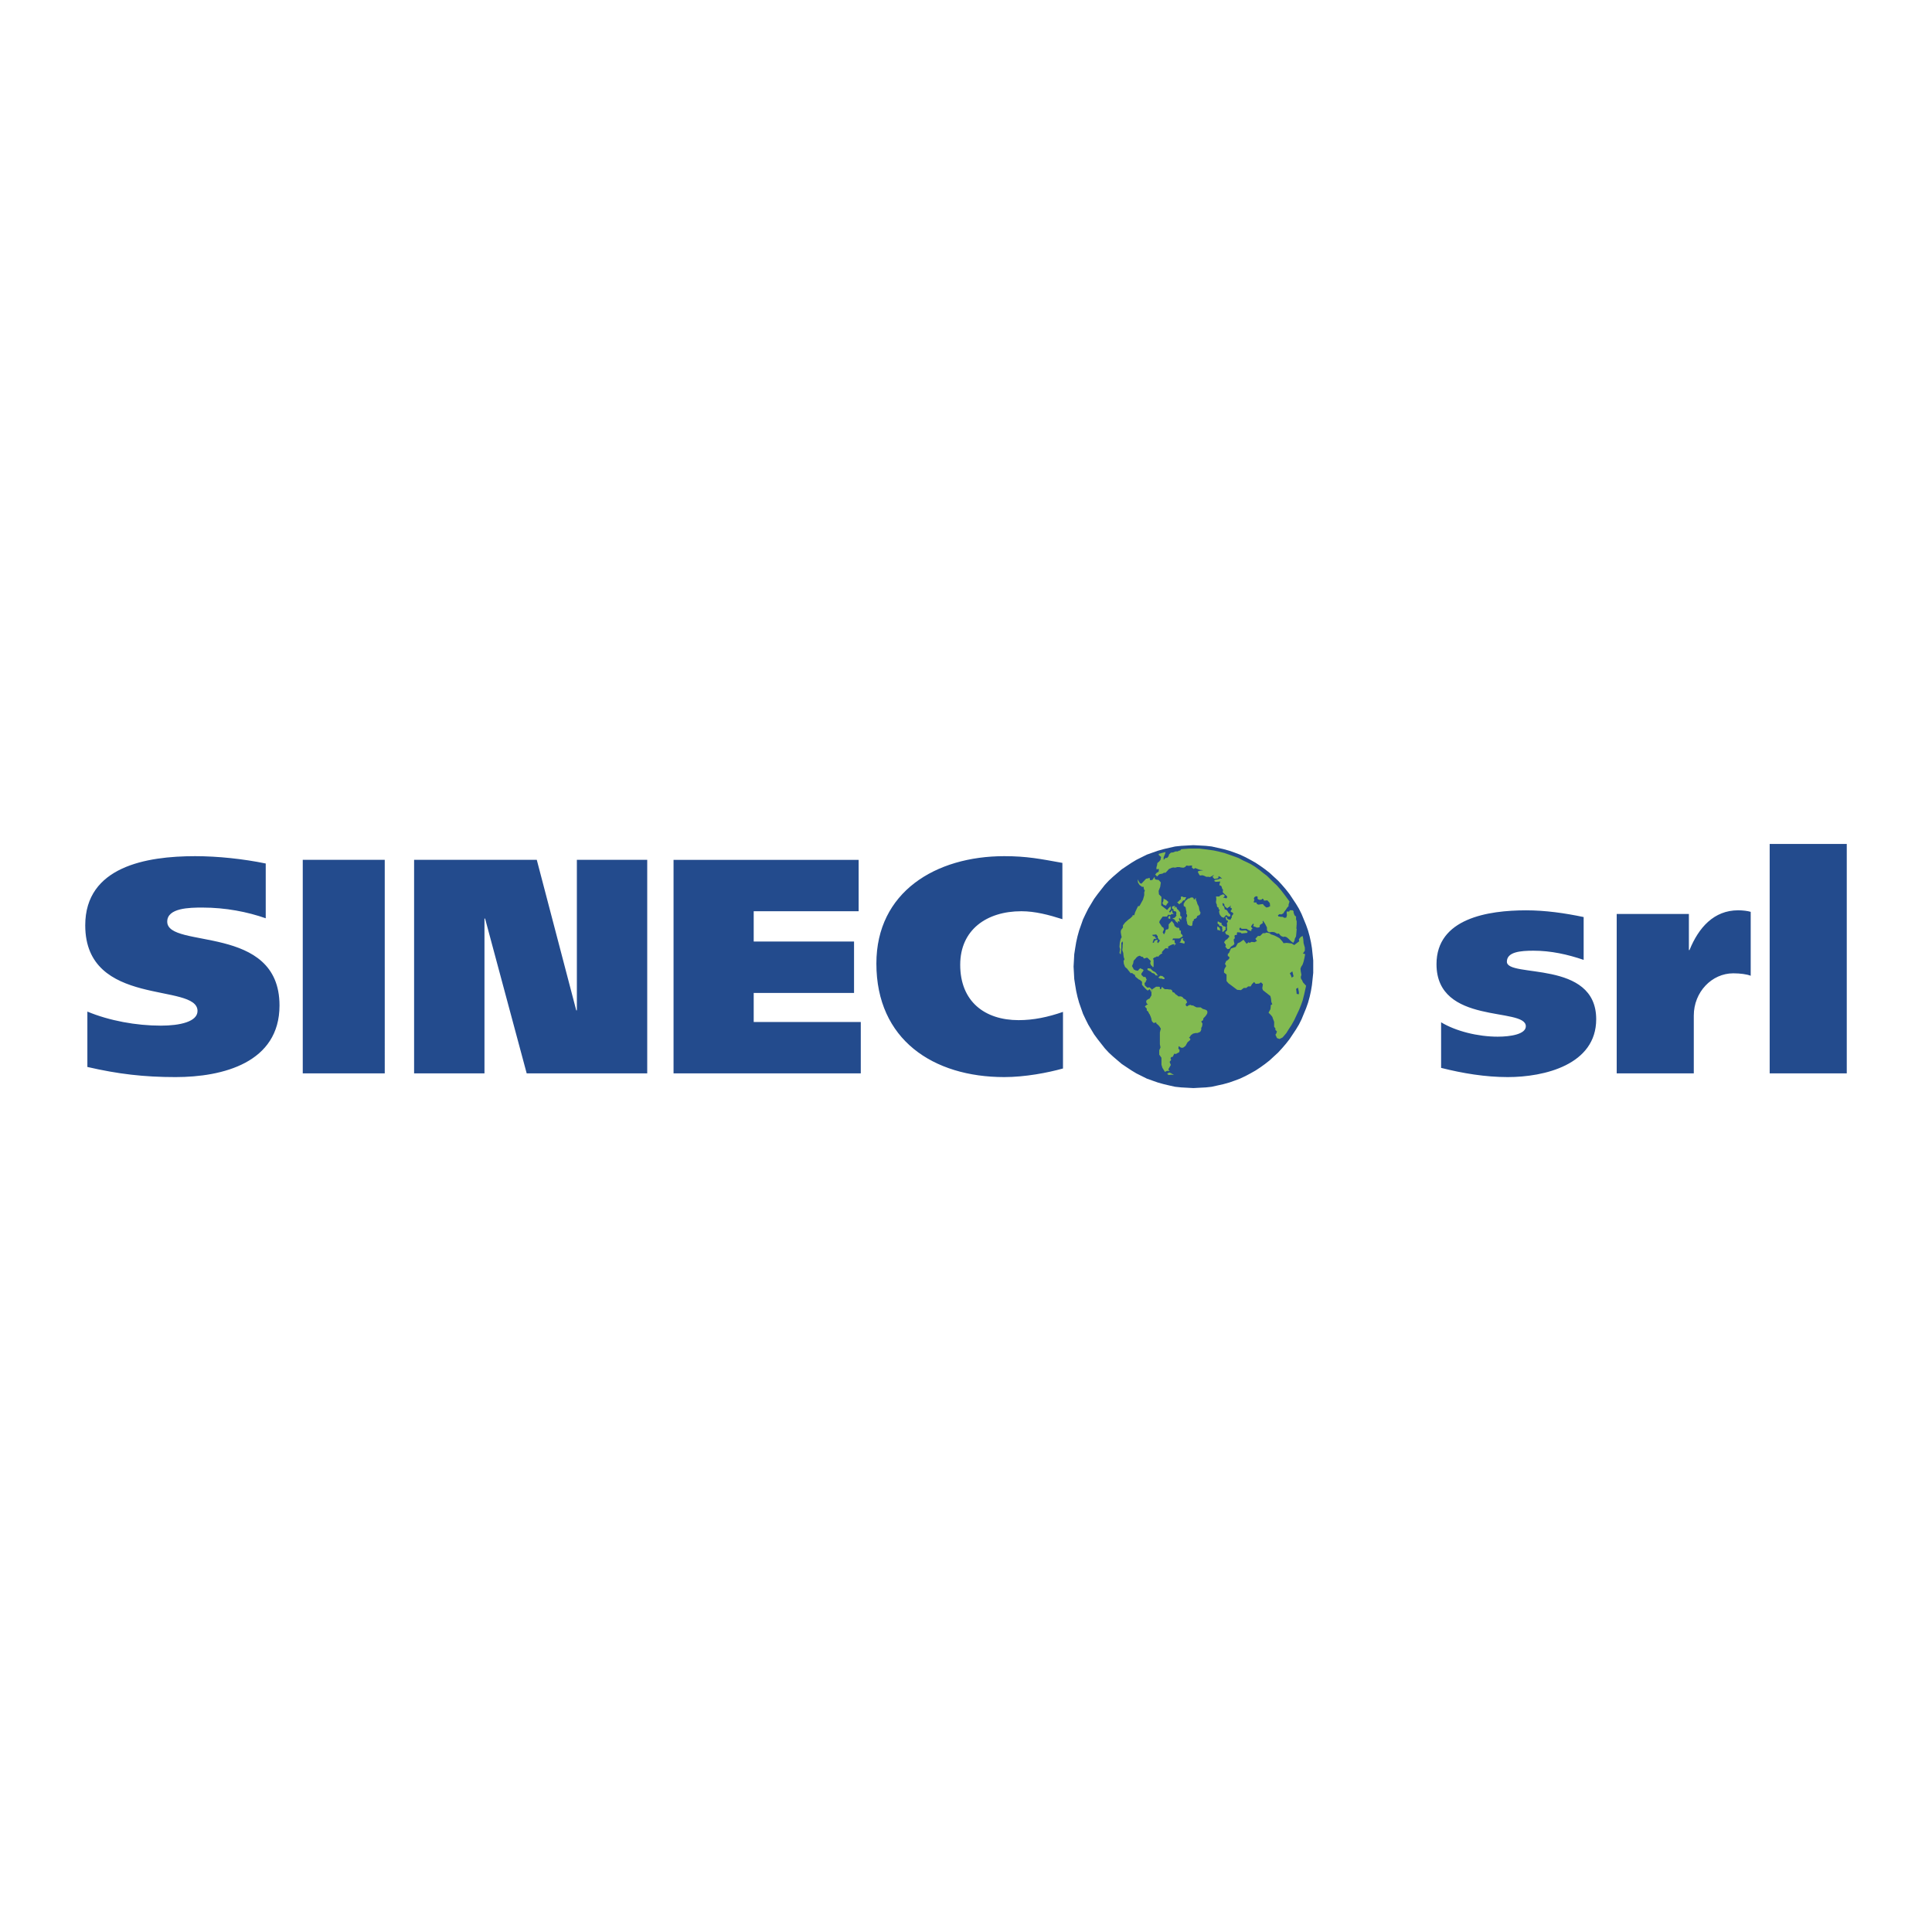 <svg xmlns="http://www.w3.org/2000/svg" width="2500" height="2500" viewBox="0 0 192.756 192.756"><g fill-rule="evenodd" clip-rule="evenodd"><path fill="#fff" d="M0 0h192.756v192.756H0V0z"/><path d="M143.779 106.542c2.166.549 4.426.919 6.654.919 3.631 0 8.82-1.225 8.82-5.772 0-5.982-8.912-4.086-8.912-5.738 0-.977 1.342-1.099 2.654-1.099 1.74 0 3.389.366 5.006.916v-4.273c-1.893-.396-3.814-.671-5.738-.671-3.785 0-8.943.794-8.943 5.372 0 6.135 8.912 4.242 8.912 6.196 0 .794-1.525 1.038-2.807 1.038-1.984 0-4.182-.55-5.646-1.436v4.548zm17.52-15.354v15.902h7.691v-5.769c0-2.351 1.801-4.213 3.938-4.213.703 0 1.373.093 1.74.245v-6.379c-.305-.092-.793-.153-1.252-.153-2.412 0-3.938 1.709-4.854 3.968h-.061v-3.602h-7.202v.001zm15.262-6.989v22.892h7.691V84.199h-7.691zM26.513 86.152c-2.228-.458-4.762-.732-7.051-.732-4.853 0-10.958 1.038-10.958 6.898 0 8.271 11.202 5.677 11.202 8.546 0 1.068-1.74 1.465-3.663 1.465-2.442 0-5.128-.488-7.326-1.403v5.524c3.052.706 5.647 1.011 8.791 1.011 4.731 0 10.378-1.438 10.378-7.146 0-8.211-11.202-5.586-11.202-8.363 0-1.374 2.229-1.404 3.51-1.404 2.32 0 4.487.427 6.318 1.068v-5.464h.001zm3.693-.366v21.305h8.18V85.786h-8.18zm11.11 21.305h7.02V91.646h.061l4.151 15.444h12.026V85.786h-7.02v15.018h-.061l-3.938-15.018h-12.24v21.305h.001zm25.884 0h18.68v-5.128H75.197v-2.899h10.011v-5.128H75.197v-3.021h10.469v-5.128H67.2v21.304zm38.855-6.135c-1.494.519-2.93.824-4.426.824-3.387 0-5.829-1.862-5.829-5.524 0-3.48 2.624-5.342 6.104-5.342 1.373 0 2.746.366 4.09.793v-5.616c-2.197-.397-3.541-.671-5.799-.671-6.837 0-12.759 3.571-12.759 10.714 0 7.6 5.678 11.327 12.759 11.327 2.076 0 4.334-.431 5.859-.858v-5.647h.001zM131.021 96.44v.618l-.064.617-.066.617-.098.585-.129.585-.162.584-.195.553-.227.552-.228.552-.26.52-.293.487-.324.487-.325.488-.357.455-.391.454-.388.423-.424.389-.422.39-.455.357-.453.326-.489.324-.519.293-.488.259-.551.26-.522.196-.55.194-.586.163-.584.13-.584.13-.586.064-.617.032-.618.034-.617-.034-.584-.032-.617-.064-.586-.13-.553-.13-.584-.163-.552-.194-.551-.196-.52-.26-.521-.259-.486-.293-.489-.324-.486-.326-.422-.357-.455-.39-.422-.389-.391-.423-.357-.454-.357-.455-.358-.488-.291-.487-.293-.487-.26-.52-.261-.552-.194-.552-.195-.553-.162-.584-.131-.585-.098-.585-.095-.617-.033-.617-.034-.618.034-.617.033-.617.095-.617.098-.585.131-.585.162-.585.195-.552.194-.552.261-.552.26-.52.293-.488.291-.486.358-.488.357-.455.357-.455.391-.422.422-.39.455-.39.422-.356.486-.326.489-.324.486-.293.521-.26.52-.259.551-.196.552-.194.584-.163.553-.13.586-.13.617-.064.584-.033.617-.033.618.033.617.033.586.064.584.13.584.13.586.163.55.194.522.196.551.259.488.26.519.293.489.324.453.326.455.356.422.39.424.39.388.422.391.455.357.455.325.488.324.486.293.488.26.52.228.552.227.552.195.552.162.585.129.585.098.585.066.617.064.617v.617z" fill="#234b8d"/><path d="M114.971 98.694l.375-.251h.281l.094.032v.187l.094.031.062-.094.031-.125h.062l.031.062.125.094.094.062h.281l.156.031h.156l.094.062.062.094v.093l.188.063.125.156.188.125.094.094h.25l.156.062.125.156.188.094.094.125.062.188-.094.063-.062.155.094.125.062.031.125-.094.188-.062.156.062h.123l.158.094.188.094H119.784l.219.156.217.062.158.062.092.156-.031.188-.094.156-.125.156-.156.156-.029.187-.188.126.123.219-.031.25-.092.187v.188l-.094.187-.125.062-.156.062h-.188l-.252.062-.217.156-.094.156-.094.094.125.094v.125l-.281.25-.188.344-.25.188h-.188l-.25-.156-.031.25.125.125-.031.219-.344.188-.156-.031-.156.312-.156.031-.062.125.062.156-.156.188.125.312-.125.218-.125.22.125.155h-.25l-.219.095-.25-.407-.094-.312v-.688l-.219-.312v-.438l.125-.281-.062-.312v-1.188l.094-.375-.156-.249-.156-.156-.125-.094-.031-.125-.094.031-.156.031-.062-.062-.094-.094-.062-.188v-.062l-.062-.188-.062-.156-.031-.031v-.062l-.062-.062-.094-.188-.031-.062-.125-.094v-.188l-.094-.094-.094-.125.188-.156.125-.062-.125-.062-.062-.188.031-.125.156-.124.156-.063.125-.218.062-.094v-.281l.091-.341zm1.687 8.31l-.219.126.156.125.281-.031.25.031-.25-.157-.218-.094zm-.125-15.402l.219.094v-.281l-.125-.031-.031.094-.063.124zm-1.594 7.124l-.25-.219-.219.031-.25-.219-.031-.25.125-.094v-.094l.094-.125-.125-.281h-.188l-.219-.219v-.125l.219-.312-.062-.094-.281-.125-.125.125-.094.125-.219-.031-.188-.094-.188-.344.125-.281.031-.218.062-.094.125-.125.094-.125.156-.125.188-.062.156.094.156.031.094.156.125-.031.188-.062.125.093.25.25-.062.218.062.126v.062l.125.094.094.125.062-.062v-.688l-.062-.093.125-.125.188-.062.062-.062.156.031.094-.125.188-.156.125-.031-.062-.125.156-.188.125-.125.094-.093.281.031-.031-.188.219-.125.219-.094.219-.031-.094.188.219-.219-.125-.125v-.25h-.219l.062-.156h.625l.344-.219-.031-.125-.156-.156v-.281l-.125-.031-.031-.188-.094-.093-.125.031-.25-.188-.062-.219-.219-.281-.312.344v.375l-.094.125h-.125l-.094.094-.031.188-.125.219-.125-.219.125-.281-.062-.187-.125-.063-.281-.437.031-.157.312-.437h.438l.094-.188.25.031.094-.094h.219l-.125-.156-.031-.25-.188.25-.125-.062.188-.281-.031-.281-.188.188-.156.188-.594-.469.031-.844-.25-.25-.031-.344.156-.406.062-.438-.219-.25-.25-.031-.125-.062-.031-.219-.219.312-.219.031-.062-.25-.156.062-.188.031-.469.5-.156-.062-.217-.375.029.312.156.25.25.188h.156l.031.219.094.156-.062.156v.312l-.125.438-.344.625-.156.032-.281.594-.094.312-.156-.031v.094l-.219.219-.217.156-.314.281-.217.281v.219l-.094.125-.096.125-.031.188.031.219.064.312-.096.156-.092.375-.031.437.062.219-.062.375.123.156.062-.656v-.5l.127-.156.031.219-.031.156v.187l-.033.312.096.281.031.312.031.156.062.156-.094.188.031.281.123.312.188.156.221.281.154.188.125-.031.156.125.125.062.062.188.344.281.094.031.219.188v.312l.25.281.25.25.094.03.125-.093.062-.031.156.312.064-.281zm-.437-2.125l.281.031.188.188.125.094.094.031.156.125.094.156.125.094h-.25l-.156-.188-.219-.062-.125-.125-.188-.094-.156-.094.031-.156zm1.062.937l.188-.188.219.031.219.188v.094l-.156.031-.125-.062h-.156l-.189-.094zm.532-7.904l.156.125h.062l.219.188.031.094-.094.094v.031l-.062.031v.031l-.094.156-.094-.093-.094.031-.156-.219.094-.188.032-.281zm1.281 1.718l-.188.219h-.062l-.062.031-.062.031-.031.031.125.031.062.031.062.062v.031l.094.094v.062h.062l.156.156-.031-.125v-.094h.062l.031.031h.062v.032l.031-.032v-.093l-.031-.062-.031-.094.031-.125.188.219v-.125l.062-.156-.156-.156v-.311l-.188-.25-.156-.125.031-.093-.094-.031v-.094l-.156.125-.031-.031.062-.062v-.094h-.094l-.062.032-.125.031v.188l.031.031.125.063-.031.125.062.031.062.031h.094l.062.062.031.125-.031.125.034.123zm.062-1.343l.219.219.125-.125h.062l.219-.281.094.031.125-.188v-.031l.062-.062-.031-.062h-.25l-.094-.062h-.125l-.031.062v.219l-.062.031-.062.062-.156.156-.095.031zm.657.374v-.25l.062-.031v-.062l.156-.219.125-.062.031-.062.125-.062h.093l.062-.062.094-.031H119l.094.094v.062l.062.062.156-.188v.188l.094.219.062.219.123.219.033.125.031.218.029.094.096.218-.062.156-.033.062-.094.031-.123.062-.062.062.031.062-.125.125-.062.031h-.031l-.125.062.031.093-.125.094v.094l-.031.093v.125l-.031.094-.031.062h-.125l-.094-.031-.156-.062-.062-.094-.031-.094v-.059l-.031-.125-.031-.094v-.187l-.062-.031.094-.094.031-.125v-.062l-.031-.094-.062-.093.031-.125-.031-.156-.031-.156-.031-.188-.094-.062-.095-.065zm-.438 3.625l.188.062.156.032.094.031.031.031.062-.094v-.124l-.031-.062-.031.031-.125-.156v-.094l.062-.062h-.062l-.156.062v.094l-.031.094-.062.125-.095.03zm5.154.624l.469-.156.219-.375.219-.094.344-.25.312.406.188-.156.125.062.156-.093h.094l.219.031.25-.125-.156-.219.25-.281h.219l.28-.28h.219l.125-.062.312.062.156.125.125.031.25.094.248.125.221.125.279.312.125.188.312-.032.5.063.25.156.5-.375-.031-.219.188-.219.188-.094.062.312.031.406.125.438v.312l-.188.281.219.062-.062.344-.094.406-.094.282-.156.249-.062.188.031.25.062.344-.062.219.031.188.094.125.094.219.312.344-.062.281-.125.562-.156.624-.156.438-.188.469-.281.594-.219.468-.281.5-.25.375-.25.406-.375.438-.311.156-.252-.094-.156-.344.064-.062.092-.249-.156-.156v-.157l-.125-.157v-.499l-.123-.314-.062-.187-.156-.188-.219-.219.188-.344.031-.25v-.156l.156-.094-.094-.219-.031-.312-.062-.281-.751-.592-.062-.188.062-.406-.188-.188-.188.125-.344.031-.156-.188-.219.219-.125.219h-.25l-.188.156h-.25l-.281.219-.375-.031-.5-.375-.375-.281-.188-.219v-.656l-.25-.188v-.219l.062-.188.156-.25-.125-.219.125-.281.156-.094.156-.157v-.156l-.156-.094v-.188l.125-.125.19-.434zm-.687-.624l.188.281-.062.156.094.125.125.125.188-.031.156-.219.25-.156.094-.125-.031-.156-.031-.125v-.188l.094-.062v-.156l-.031-.094.062-.094h.156l.031-.062v-.125l.031-.094.344.031.094.094.562-.062.031-.125-.188-.125-.375.031-.156-.031-.094-.062v-.125l.094-.093.125.125h.5l.125.094.188.094.156.031v-.156l.125-.062-.062-.094-.094-.094.031-.094.062-.094.125-.156.062.093-.062.156.094.063.125.031.125.063h.156l.125-.032.031-.093v-.096l.094-.094.156-.093.062-.063-.031-.093.031-.125.156.218.094.156.031.062.062.125.062.125v.25l.062.125.125.094h.156l.156-.031.248.031.281.156.156-.031.125.156.094.094.219.094.156-.031.188.062.188.156.25.25.219.156.125-.218.031-.188.125-.25.031-.344.031-.375-.031-.063.031-.438v-.281l-.062-.188v-.281l-.125-.094-.062-.125-.062-.188v-.125l-.094-.093h-.281l-.062.125h-.25v.219l.031.125-.031.094-.031.156-.125.031h-.094l-.094-.062-.062-.031h-.188l-.123-.031h-.096l-.062-.125.127-.094.092-.031.033.031h.094l.186-.093.094-.157.125-.156.125-.188.062-.094.125-.125v-.156l.094-.312-.438-.594-.406-.531-.406-.468-.436-.406-.312-.312-.25-.25-.375-.281-.344-.281-.469-.344-.406-.25-.375-.188-.406-.188-.469-.25-.688-.25-.719-.25-.625-.156-.438-.094-.656-.094-.779-.094h-1.031l-.781.063-.094.125-.156.031-.094.063h-.219l-.219.093-.25.031-.188.188-.031.156-.156.188h-.156l-.188.188v-.25l.156-.375.031-.156-.375.094-.312.093.031.125.219.188-.031.094-.031.188-.125.156-.188.156-.031.219-.062.219v.188l.25-.031-.031.281-.188.094-.156.187.188.188.219-.219.125-.031.188-.032.156-.093h.156l.156-.156.188-.219.156-.062.125-.062.219-.031.062.031.156-.031.094-.031h.25l.094.031.281.031.156-.062.156-.156.219.031.219-.031h.125l-.031.188.062.062.125.094.156-.094.156.062.154.062.189.062.311.031-.375.062-.125.032-.061.062.125.25.094.125.248-.031.189.062.186.094h.25l.125.031.344-.188h.062l-.156.156.188.219.344-.062.062-.062v-.156l.156.062.219.188-.219-.031-.062.062-.125.031-.125.031h-.125l-.156.125.156.094.469-.031-.062.188-.031.187.125.032.094.093.062.219.094.125-.032.093v.156l.438.406-.031.125-.062.062-.094-.031-.094-.031h-.124l.156-.156-.031-.125-.125-.062-.094.031-.062.031-.156.062-.062.094h-.344l.031.156v.188l-.031.188.031.156.062.125v.125l.062.125.125.062-.031.125.125.062-.062.188.031.188.062.156.188.219h.062l.125.062.156-.188.094-.094.156.125.094.031.156-.031v-.156l-.156-.156-.094-.125-.031-.094-.156-.125-.125-.031-.031-.188-.062-.125-.096-.061-.031-.219.062-.031.125.125v.125l.094.125.125.094.062.062.094-.094.062-.031.094-.031.031-.094.094-.031-.062.125.031.094.125.062-.031.125-.094.125.031.094.156.062.094.125-.094.125-.094.125.031.094-.062.094-.062.125-.062.062-.094-.062h-.125l-.062-.094-.031-.125-.094-.031-.062.094.062.062.031.125v.062h.094l.062.032v.125l-.094.125.031.188-.031.219.031.219-.031.125-.156.125v.094l.094.156.125.031.125.062.062.156-.062.031-.156.188-.156.093-.157.218zm-.656-1.593l-.031.187.031.188h.094l.219.062-.094-.188.031-.062-.25-.187zm.031-.5l.281.156h.094v.156l.094.094.094.094h.094l.156.093-.062.125.062.063-.156.156-.094.094-.094.031-.031-.094.031-.094-.031-.125v-.188l-.125-.094h-.156v-.094l-.062-.062-.125-.093.03-.218zm-6.561 1.374l.094-.031h.124l.125-.031.094.031h.031l.031.094.062.031v.156l.031.062.094.156.031.031h.062v.063l-.062.094-.125.156-.031-.032-.031-.062v-.125l.031-.062v-.062l-.188.031-.156.125v.062l-.031.062-.094.031-.031-.062.031-.062v-.062l.062-.031-.031-.063.094-.125h.062l.062.031.062-.062h.031l.031-.062h-.156v-.156h-.156l-.153-.126zm13.997 3.624l-.25.188.125.25.062.188.188-.125-.125-.501zm.562 1.625l-.188.125.031.219.031.281.219.031v-.22l-.093-.436zm-2.81-8.435l.031.312-.188.094-.188.031-.156-.125-.125-.125-.062-.094-.25.031-.188.031-.156-.062-.062-.156h-.25v-.125l.062-.125-.062-.125.031-.094.031-.062.156-.094.156.031v.219l.062.062.094.031.062.031.094-.031h.094l.062-.094.094.031.062.094v.062h.156l.156-.031.094.062.19.221z" fill="#82ba51"/></g></svg>